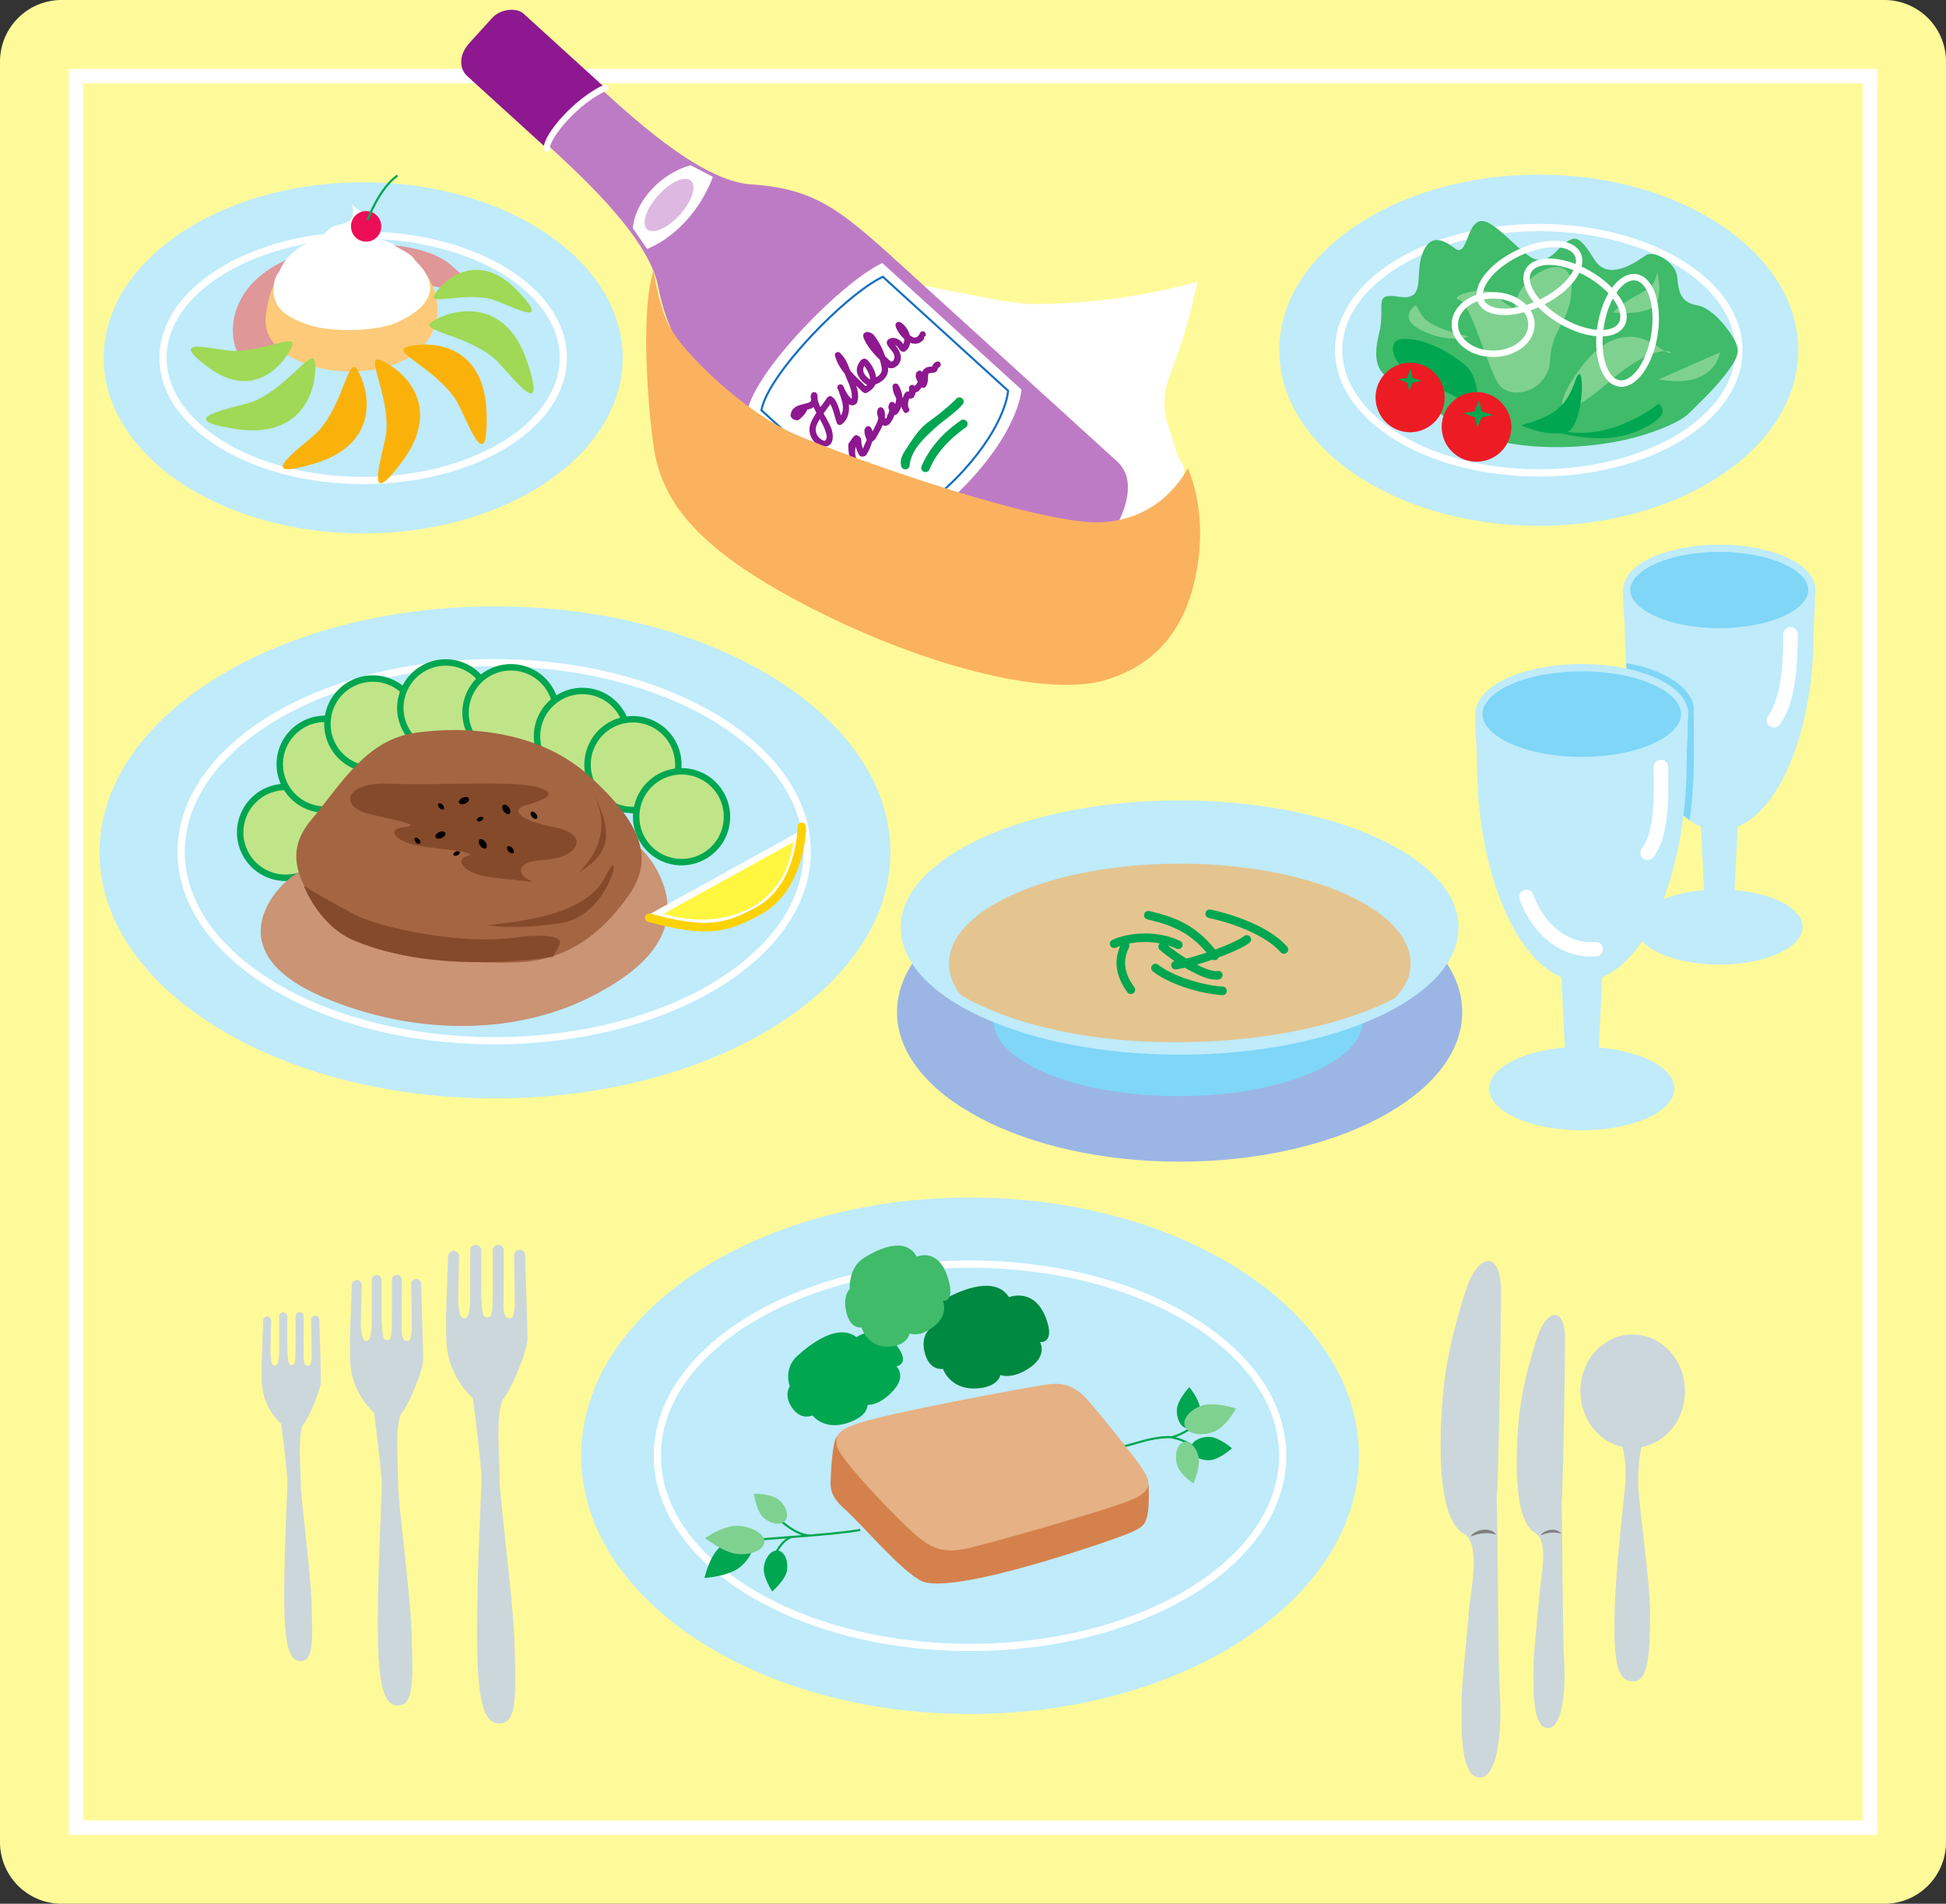 <svg xmlns="http://www.w3.org/2000/svg" width="268.5" height="262.668"><rect width="100%" height="100%" fill="#333333" stroke="none"/><path fill="#fffa99" d="M259.996 262.668c4.7 0 8.504-3.809 8.504-8.504V8.504A8.5 8.5 0 0 0 259.996 0H8.504A8.5 8.5 0 0 0 0 8.504v245.66a8.503 8.503 0 0 0 8.504 8.504h251.492"/><path fill="#bfebfb" d="M133.84 236.484c29.637 0 53.66-15.949 53.66-35.629 0-19.675-24.023-35.628-53.66-35.628-29.633 0-53.656 15.953-53.656 35.628 0 19.68 24.023 35.63 53.656 35.63"/><path fill="none" stroke="#fff" d="M133.84 227.3c23.828 0 43.144-11.84 43.144-26.445 0-14.601-19.316-26.44-43.144-26.44-23.824 0-43.145 11.839-43.145 26.44 0 14.606 19.32 26.446 43.145 26.446zm0 0"/><path fill="none" stroke="#00a650" stroke-width=".295" d="M165.54 200.492c-.446-1.035-3.095-2.25-4.43-2.215-2.192.055-4.11.793-6.915 1.532"/><path fill="none" stroke="#00a650" stroke-width=".295" d="M161.637 198.316s2.953-.738 3.984-2.804"/><path fill="#00a650" d="M163.898 197.082c.891.031 1.653-1.062 1.704-2.445.05-1.383-1.5-3.246-1.5-3.246s-1.676 1.746-1.727 3.129c-.05 1.382.633 2.53 1.523 2.562"/><path fill="#7fd190" d="M163.516 196.863c.449 1 2.195 1.317 3.902.703 1.71-.609 3.121-3.218 3.121-3.218s-3.039-1.012-4.746-.403c-1.707.614-2.727 1.918-2.277 2.918"/><path fill="#00a650" d="M164.29 199.883c.007.89 1.136 1.601 2.519 1.59 1.386-.016 3.175-1.649 3.175-1.649s-1.824-1.594-3.207-1.582c-1.382.016-2.496.746-2.488 1.64"/><path fill="#7fd190" d="M163.246 198.992c-.82.305-1.207 1.672-.86 3.055.344 1.379 2.282 2.633 2.282 2.633s1.035-2.356.691-3.739c-.347-1.379-1.293-2.254-2.113-1.949"/><path fill="#00a650" d="M107.34 213.938c-.883-.125-1.754.886-1.945 2.257-.196 1.368 1.156 3.38 1.156 3.38s1.847-1.563 2.039-2.934c.191-1.368-.367-2.579-1.25-2.704"/><path fill="none" stroke="#00a650" stroke-width=".295" d="M118.688 211.09c-4.16.758-13.692 1.144-15.352 1.527"/><path fill="none" stroke="#00a650" stroke-width=".295" d="M105.79 208.18c1.62 1.328 3.687 3.543 5.901 3.687m-2.539.203c-1.328.59-2.066 1.918-2.507 3.25"/><path fill="#7fd190" d="M108.316 209.832c.586-.672.215-1.953-.824-2.863-1.043-.91-3.465-.88-3.465-.88s.297 2.403 1.34 3.313c1.043.91 2.363 1.102 2.95.43"/><path fill="#00a650" d="M103.535 212.523c-.738-.785-2.586-.394-4.125.868-1.539 1.265-2.21 4.332-2.21 4.332s3.347-.227 4.89-1.489c1.539-1.265 2.187-2.925 1.445-3.71"/><path fill="#7fd190" d="M105.465 212.688c-.012-1.079-1.633-2.047-3.621-2.165-1.989-.113-4.563 1.688-4.563 1.688s2.614 2.101 4.602 2.219c1.988.117 3.594-.664 3.582-1.743"/><path fill="#d5814d" d="M115.52 198.184c-.59.296-.887 4.578-.887 5.609 0 1.031-.442 2.363 1.918 4.43 2.363 2.066 7.738 8.515 10.574 9.902 4.195 2.05 25.445-5.328 28.102-6.36 2.66-1.035 2.804-1.476 3.101-2.804.293-1.328.149-4.137.149-4.137l-42.957-6.64"/><path fill="#e5b185" d="M117.883 196.559c3.617-1.446 24.199-5.18 26.117-5.477 1.918-.293 3.832-.414 6.082 2.086 1.238 1.371 6.918 8.41 7.508 9.445.59 1.032 2.066 2.657-1.031 4.133-3.102 1.477-22.145 6.79-23.325 6.938-1.183.148-3.394.886-6.203-1.329-2.8-2.214-10.922-10.777-11.511-12.695-.59-1.918.886-2.512 2.363-3.101"/><path fill="#bfebfb" d="M68.293 151.55c30.133 0 54.562-15.195 54.562-33.94 0-18.747-24.43-33.946-54.562-33.946-30.133 0-54.563 15.2-54.563 33.945 0 18.746 24.43 33.942 54.563 33.942"/><path fill="none" stroke="#fff" d="M68.188 143.59c23.851 0 43.187-11.676 43.187-26.078 0-14.403-19.336-26.078-43.188-26.078-23.851 0-43.19 11.675-43.19 26.078 0 14.402 19.339 26.078 43.19 26.078zm0 0"/><path fill="#9bb6e4" d="M162.762 160.281c21.535 0 38.992-9.238 38.992-20.633 0-11.398-17.457-20.636-38.992-20.636-21.535 0-38.996 9.238-38.996 20.636 0 11.395 17.46 20.633 38.996 20.633"/><path fill="#7fd6f7" d="M162.574 151.238c14.067 0 25.473-4.675 25.473-10.437 0-5.766-11.406-10.442-25.473-10.442-14.062 0-25.469 4.676-25.469 10.442 0 5.762 11.407 10.437 25.47 10.437"/><path fill="#bfebfb" d="M162.762 145.516c21.25 0 38.476-7.856 38.476-17.54 0-9.687-17.226-17.538-38.476-17.538-21.254 0-38.48 7.851-38.48 17.539 0 9.683 17.226 17.539 38.48 17.539"/><path fill="#e4c590" d="M192.492 137.691c1.414-1.558 2.137-2.96 2.137-4.738 0-7.613-14.258-13.789-31.848-13.789s-31.851 6.176-31.851 13.79c0 1.495.55 2.933 1.566 4.28 0 0 9.61 6.563 29.688 6.563 20.074 0 30.308-6.106 30.308-6.106"/><path fill="none" stroke="#00a650" stroke-linecap="round" stroke-width="1.181" d="M158.441 126.277c3.84.887 6.496 2.067 9.153 5.61m-7.184-1.282c1.774 1.579 6.102 4.333 7.676 3.938m-14.367-4.328c2.164-.985 5.902-1.281 8.855.144m-3.148 3.2c1.969 1.574 6.101 2.953 9.25 3.152"/><path fill="none" stroke="#00a650" stroke-linecap="round" stroke-width="1.181" d="M172.023 129.621c-1.574 1.184-7.086 3.152-9.84 3.543m4.723-7.086c1.969.395 7.676 1.969 10.235 4.922m-21.899-.54c-.98 1.97-.785 3.935.79 6.102"/><path fill="#bfe588" d="M39.402 121.11a6.264 6.264 0 0 0 0-12.528 6.26 6.26 0 0 0-6.261 6.262c0 3.46 2.8 6.265 6.261 6.265"/><path fill="none" stroke="#00a650" stroke-width=".886" d="M39.402 121.11a6.264 6.264 0 0 0 0-12.528 6.26 6.26 0 0 0-6.261 6.262c0 3.46 2.8 6.265 6.261 6.265zm0 0"/><path fill="#bfe588" d="M44.863 111.703a6.26 6.26 0 0 0 6.262-6.262 6.263 6.263 0 0 0-6.262-6.261 6.263 6.263 0 0 0-6.261 6.261 6.26 6.26 0 0 0 6.261 6.262"/><path fill="none" stroke="#00a650" stroke-width=".886" d="M44.863 111.703a6.26 6.26 0 0 0 6.262-6.262 6.263 6.263 0 0 0-6.262-6.261 6.263 6.263 0 0 0-6.261 6.261 6.26 6.26 0 0 0 6.261 6.262zm0 0"/><path fill="#bfe588" d="M51.438 106.145a6.26 6.26 0 0 0 6.261-6.262 6.263 6.263 0 0 0-6.262-6.262 6.263 6.263 0 0 0-6.261 6.262 6.26 6.26 0 0 0 6.262 6.262"/><path fill="none" stroke="#00a650" stroke-width=".886" d="M51.438 106.145a6.26 6.26 0 0 0 6.261-6.262 6.263 6.263 0 0 0-6.262-6.262 6.263 6.263 0 0 0-6.261 6.262 6.26 6.26 0 0 0 6.262 6.262zm0 0"/><path fill="#bfe588" d="M61.5 103.93a6.26 6.26 0 0 0 6.262-6.262 6.262 6.262 0 1 0-12.524 0 6.26 6.26 0 0 0 6.262 6.262"/><path fill="none" stroke="#00a650" stroke-width=".886" d="M61.5 103.93a6.26 6.26 0 0 0 6.262-6.262 6.262 6.262 0 1 0-12.524 0 6.26 6.26 0 0 0 6.262 6.262zm0 0"/><path fill="#bfe588" d="M70.5 104.598a6.262 6.262 0 0 0 6.262-6.266A6.26 6.26 0 0 0 70.5 92.07a6.26 6.26 0 0 0-6.262 6.262 6.262 6.262 0 0 0 6.262 6.266"/><path fill="none" stroke="#00a650" stroke-width=".886" d="M70.5 104.598a6.262 6.262 0 0 0 6.262-6.266A6.26 6.26 0 0 0 70.5 92.07a6.26 6.26 0 0 0-6.262 6.262 6.262 6.262 0 0 0 6.262 6.266zm0 0"/><path fill="#bfe588" d="M80.355 107.86a6.263 6.263 0 0 0 6.262-6.262 6.263 6.263 0 0 0-6.262-6.262 6.26 6.26 0 0 0-6.261 6.262 6.26 6.26 0 0 0 6.261 6.261"/><path fill="none" stroke="#00a650" stroke-width=".886" d="M80.355 107.86a6.263 6.263 0 0 0 6.262-6.262 6.263 6.263 0 0 0-6.262-6.262 6.26 6.26 0 0 0-6.261 6.262 6.26 6.26 0 0 0 6.261 6.261zm0 0"/><path fill="#bfe588" d="M87.332 111.762a6.262 6.262 0 1 0 0-12.524 6.26 6.26 0 0 0-6.262 6.262 6.26 6.26 0 0 0 6.262 6.262"/><path fill="none" stroke="#00a650" stroke-width=".886" d="M87.332 111.762a6.262 6.262 0 1 0 0-12.524 6.26 6.26 0 0 0-6.262 6.262 6.26 6.26 0 0 0 6.262 6.262zm0 0"/><path fill="#bfe588" d="M94.043 118.95a6.263 6.263 0 0 0 6.262-6.263 6.263 6.263 0 0 0-12.528 0 6.264 6.264 0 0 0 6.266 6.262"/><path fill="none" stroke="#00a650" stroke-width=".886" d="M94.043 118.95a6.263 6.263 0 0 0 6.262-6.263 6.263 6.263 0 0 0-12.528 0 6.264 6.264 0 0 0 6.266 6.262zm0 0"/><path fill="#ca9475" d="M39.148 121.922c-2.703 2.617-7.609 10.152 5.555 15.715 12.113 5.12 25.883 5.34 36.613 0 10.696-5.32 12.356-11.207 9.668-16.926-7.613-16.203-43.605-6.77-51.836 1.21"/><path fill="#fff63f" d="m90.469 126.18 19.484-10.774s-.015 7.496-6.937 10.625c-6.2 2.809-12.547.149-12.547.149"/><path fill="none" stroke="#fff" stroke-width=".886" d="m90.469 126.18 19.484-10.774s-.015 7.496-6.937 10.625c-6.2 2.809-12.547.149-12.547.149zm0 0"/><path fill="none" stroke="#fdd205" stroke-linecap="round" stroke-width="1.181" d="M110.617 114.074c0 2.363-.96 8.785-5.832 11.516-4.547 2.55-7.305 3.176-15.203 1.031"/><path fill="#bfebfb" d="M212.313 72.55c19.777 0 35.808-10.847 35.808-24.23 0-13.379-16.031-24.226-35.809-24.226-19.773 0-35.804 10.847-35.804 24.226 0 13.383 16.031 24.23 35.804 24.23"/><path fill="none" stroke="#fff" d="M212.313 65.246c15.25 0 27.613-7.578 27.613-16.926 0-9.347-12.363-16.922-27.613-16.922-15.247 0-27.61 7.575-27.61 16.922 0 9.348 12.363 16.926 27.61 16.926zm0 0"/><path fill="#3fbb6a" d="M190.27 46.059c.984-3.938-.985-5.707 2.757-5.118 3.739.59 2.164-2.757 3.149-5.71.984-2.95 2.754-2.36 4.527-.985 1.77 1.379 1.574-3.344 3.543-3.738 1.969-.395 5.902 5.117 7.871 5.316 1.969.196 2.559-1.379 3.938-2.363s1.968-.79 3.937 2.363c1.969 3.149 5.903.196 7.082-.594 1.184-.785 4.137.985 4.332 2.954.196 1.968.395 3.543 2.754 3.937 2.363.395 4.863 4.035 5.317 5.117.449 1.082.59 1.774-1.18 4.133-1.774 2.363-4.332 4.723-5.317 5.707-.984.984-3.933 2.363-7.675 3.348-3.739.984-10.825 1.969-17.91.59-7.086-1.38-10.825-6.102-13.383-7.48-2.563-1.376-5.117-1.966-3.742-7.477"/><path fill="#7fd190" d="M208.969 42.516c.394-4.727 7.87-8.27 7.87-3.149 0 5.117-2.753 5.707-2.948 10.235-.2 4.527-5.711 5.902-7.286 3.148-1.574-2.758-3.738-11.023-5.312-11.414-1.574-.395 3.543-2.168 5.117-.594 1.574 1.574 2.559 1.774 2.559 1.774m9.25 8.07c3.797-5 7.676-4.922 10.828-2.559 3.148 2.36 1.57-2.757-6.89 4.528-8.466 7.28-7.677 2.949-3.938-1.97"/><path fill="#00a650" d="M193.43 46.777c-2.207.145-1.48 3.7 2.199 5.493 3.68 1.792 7.555 2.968 7.73 5.343.172 2.38 1.711-4.945-1.304-7.332-3.012-2.386-6.09-3.672-8.625-3.504m22.035 12.664c-4.492-1.027 4.133 2.559 10.039.196 5.902-2.36 3.344-3.934 3.344-3.934s-6.496 5.313-13.383 3.738"/><path fill="#00a650" d="M209.844 58.672c4.699-1.293 6.226-2.488 7.55-6.242 1.325-3.754 1.333 6.726-1.414 7.273-2.742.55-6.136-1.031-6.136-1.031"/><path fill="#7fd190" d="M222.55 43.105c3.544-3.347 5.512-2.363 6.102-5.511 0 0 1.18 4.332-1.183 5.117-2.36.789-4.918.394-4.918.394m6.297 9.25c7.875 1.38 8.464-3.738 8.464-3.738l-8.464 3.738m-33.524-10.234c1.184 1.379.2 2.559 7.285 4.328 0 0-2.558.985-6.3-.785-3.739-1.77-.985-3.543-.985-3.543"/><path fill="#ed1c24" d="M194.531 59.645a4.803 4.803 0 0 0 0-9.606 4.803 4.803 0 0 0 0 9.605"/><path fill="#ed1c24" d="M203.652 63.703a4.803 4.803 0 1 0 .004-9.605 4.803 4.803 0 0 0-.004 9.605"/><path fill="#00a650" d="m204.39 56.734-.292-1.574-.676 1.617-1.488.203 1.62.641.247 1.379.64-1.43 1.575-.293-1.625-.543m-9.516-4.609-.234-1.262-.543 1.297-1.192.16 1.301.516.195 1.102.512-1.145 1.262-.234-1.301-.434"/><path fill="none" stroke="#fff" stroke-width=".886" d="M212.664 41.723c3.68-1.793 5.926-4.762 5.016-6.625-.91-1.868-4.63-1.926-8.309-.13-3.68 1.794-5.926 4.759-5.016 6.626.91 1.863 4.63 1.922 8.31.129zm0 0"/><path fill="none" stroke="#fff" stroke-width=".886" d="M215.441 44.297c3.543 2.05 7.254 2.254 8.297.457 1.04-1.797-.992-4.914-4.535-6.965-3.543-2.047-7.258-2.254-8.297-.457-1.039 1.797.992 4.914 4.535 6.965zm0 0"/><path fill="none" stroke="#fff" stroke-width=".886" d="M220.852 44.992c-.641 4.04.5 7.582 2.55 7.906 2.051.325 4.23-2.687 4.871-6.73.641-4.043-.5-7.582-2.55-7.906-2.047-.328-4.23 2.687-4.871 6.73zm-14.836 3.821c2.921 0 5.289-1.805 5.289-4.036 0-2.226-2.368-4.035-5.29-4.035-2.921 0-5.288 1.809-5.288 4.035 0 2.23 2.367 4.036 5.289 4.036zm0 0"/><path fill="#bfebfb" d="M50.11 73.602c19.777 0 35.808-10.848 35.808-24.227 0-13.383-16.031-24.23-35.809-24.23-19.773 0-35.808 10.847-35.808 24.23 0 13.379 16.035 24.227 35.808 24.227"/><path fill="none" stroke="#fff" d="M50.11 66.297c15.25 0 27.613-7.578 27.613-16.922 0-9.348-12.364-16.926-27.614-16.926s-27.613 7.578-27.613 16.926c0 9.344 12.363 16.922 27.613 16.922zm0 0"/><path fill="#df9798" d="M32.512 48.008c-1.149-3.438 0-9.301 7.601-12.403 7.602-3.097 18.23-2.289 21.922.813 3.692 3.102 3.246 3.469.149 3.394-3.102-.074-10.778-2.582-14.247-1.03-3.468 1.546-8.859 8.116-10.48 9.077-1.625.957-4.281 2.141-4.945.149"/><path fill="#fcca78" d="M44.367 50.836c-4.031-.906-8.265-3.246-7.676-7.383.594-4.133 1.774-7.183 6.696-8.168 4.918-.98 11.61-1.969 14.66 1.574 3.05 3.543 3.094 8.13.101 11.121-3.445 3.446-9.843 3.743-13.78 2.856"/><path fill="#9fd955" d="M59.969 40.637c1.234-2.059 5.965-6.23 11.433-.52 5.47 5.707-1.93 1.547-3.629 1.153-4.015-.934-8.722.898-7.804-.633"/><path fill="#9fd955" d="M59.578 44.41c2.496-1.66 10.078-3.824 13.184 5.559 3.105 9.383-3.012.71-4.715-.649-4.031-3.215-10.324-3.675-8.469-4.91"/><path fill="#fab20a" d="M56.117 47.871c2.871-.871 10.754-.758 11.024 9.121.265 9.88-3.09-.187-4.329-1.98-2.933-4.242-8.828-6.496-6.695-7.14m-3.676 1.808c2.797 1.078 8.942 6.02 3.075 13.968-5.868 7.954-2.32-2.046-2.196-4.222.301-5.149-2.96-10.551-.879-9.746"/><path fill="#fab20a" d="M49.27 50.965c1.59 2.547 3.53 10.187-5.942 13.015-9.469 2.829-.621-3.035.79-4.695 3.331-3.933 3.972-10.215 5.152-8.32"/><path fill="#9fd955" d="M43.46 49.96c.345 2.981-1.167 10.72-10.937 9.227-9.77-1.496.735-3.007 2.72-3.91 4.694-2.132 7.96-7.53 8.218-5.316"/><path fill="#9fd955" d="M40.3 47.703c-.862 2.242-5.112 7.719-11.48 3.035-6.367-4.687 1.18-2.265 3.684-2.316 4.121-.09 8.437-2.383 7.797-.719"/><path fill="#fff" d="M57.383 36.05c-.813-1.253-1.992-1.476-3.098-2.288-1.11-.813-3.027-.813-3.027-.813s.515-.738-.074-2.066c-.59-1.328-2.364-2.363-2.364-2.363s-.293-.59-.218-.149c.074.445.664 2.215-1.625 2.586-2.29.367-2.657 2.29-2.657 2.29-2.238-.075-4.754 1.69-5.761 4.183-.387.476-.653 1-.735 1.574-.351 2.476.297 4.426 5.02 5.902 3.031.95 9.14.824 11.808-.37 4.946-2.212 6.2-5.09 2.73-8.485"/><path fill="#ed0e58" d="M50.52 33.34a2.086 2.086 0 0 0 2.085-2.086 2.086 2.086 0 1 0-4.171 0c0 1.152.933 2.086 2.086 2.086"/><path fill="none" stroke="#00a650" stroke-width=".295" d="M50.719 30.367s1.57-4.379 4.133-6.152"/><path fill="#00a650" d="M110.004 187.082c1.973-1.805 5.695-4.531 8.168-2.586 0 0 3.226-2.379 5.879 1.613 1.406 2.121-.367 2.414-.367 2.414s1.441 1.274-.446 3.36c-1.886 2.09-3.535 1.953-3.535 1.953s.129 1.656-2.996 2.566c-3.121.91-4.605-1.117-4.605-1.117s-1.563.766-2.797-1.027c-1.239-1.793-.336-2.98-.336-2.98s-.934-2.391 1.035-4.196"/><path fill="#008940" d="M130.406 179.2c2.469-1.352 6.934-3.15 8.813-.227 0 0 3.875-1.575 5.344 3.656.777 2.773-1.06 2.531-1.06 2.531s1.06 1.856-1.41 3.543c-2.464 1.688-4.05 1.012-4.05 1.012s-.352 1.855-3.7 1.855c-3.347 0-4.23-2.699-4.23-2.699s-1.761.336-2.465-2.023c-.707-2.364.528-3.375.528-3.375s-.235-2.926 2.23-4.274"/><path fill="#3fbb6a" d="M119.113 173.621c2.067-1.328 5.805-3.098 7.38-.219 0 0 3.25-1.55 4.48 3.598.652 2.73-.887 2.488-.887 2.488s.887 1.828-1.18 3.489c-2.066 1.66-3.398.996-3.398.996s-.293 1.828-3.098 1.828c-2.805 0-3.543-2.656-3.543-2.656s-1.476.332-2.066-1.993c-.59-2.328.441-3.324.441-3.324s-.195-2.879 1.871-4.207"/><path fill="#bfebfb" d="M250.25 87.168c0-1.895.297-3.883.125-5.668H224c-.172 1.785.195 3.773.195 5.668 0 13.32 4.512 24.422 10.493 26.902l.43 8.739c-5.345.445-9.395 2.554-9.395 5.093 0 2.868 5.148 5.188 11.5 5.188 6.351 0 11.5-2.32 11.5-5.188 0-2.539-4.051-4.644-9.395-5.093l.43-8.739c5.98-2.48 10.492-13.582 10.492-26.902"/><path fill="#7fd6f7" d="M237.223 87.168c7.054 0 12.777-2.582 12.777-5.762 0-3.183-5.723-5.761-12.777-5.761-7.055 0-12.778 2.578-12.778 5.761 0 3.18 5.723 5.762 12.778 5.762"/><path fill="none" stroke="#bfebfb" d="M237.223 87.168c7.054 0 12.777-2.582 12.777-5.762 0-3.183-5.723-5.761-12.777-5.761-7.055 0-12.778 2.578-12.778 5.761 0 3.18 5.723 5.762 12.778 5.762zm0 0"/><path fill="#ccd7db" d="M72.777 184.766c0-1.477-.32-11.602-.32-11.602a.763.763 0 0 0-1.523 0l.097 7.05c-.148 1.032-.172 1.696-.664 1.673-.445-.02-.738-.121-.886-1.301l.023-8.07a.764.764 0 0 0-.762-.766.764.764 0 0 0-.762.766v6.027c-.074 1.785.098 3.23-.746 3.23-.754 0-.691-1.156-.828-2.867v-6.39a.767.767 0 0 0-.765-.766.766.766 0 0 0-.762.766v7.035c-.117 1.312-.172 2.328-.813 2.328-.71 0-.707-1.07-.859-2.477l.148-6.05a.759.759 0 0 0-.578-.739c-.136-.117-.293-.101-.433.02a.756.756 0 0 0-.516.719l-.297 8.46c0 .067.012.125.028.184v2.328c0 4.43 2.214 7.235 3.687 8.563 0 0 1.184 9.297 1.184 11.07 0 1.77-.739 15.203-.59 23.473.144 8.265 1.18 10.625 3.394 10.332 2.215-.297 1.918-4.727 1.77-10.778-.145-6.05-2.067-20.074-2.067-23.027 0-2.953-.59-9.598.59-11.07 1.184-1.477 3.25-6.645 3.25-8.121m-14.382 2.832c0-1.332-.29-10.442-.29-10.442a.686.686 0 1 0-1.371 0l.086 6.344c-.133.93-.152 1.527-.597 1.504-.399-.02-.664-.11-.797-1.172l.023-7.262a.686.686 0 0 0-.687-.687.686.686 0 0 0-.688.687v5.422c-.062 1.61.09 2.91-.672 2.91-.676 0-.617-1.039-.742-2.582v-5.75a.689.689 0 0 0-1.375 0v6.332c-.105 1.18-.152 2.094-.73 2.094-.641 0-.633-.96-.774-2.226l.133-5.45a.69.69 0 0 0-.52-.664c-.125-.101-.261-.09-.39.02a.683.683 0 0 0-.465.644l-.266 7.617c0 .06.012.114.024.165v2.093c0 3.989 1.992 6.512 3.32 7.707 0 0 1.063 8.371 1.063 9.965 0 1.594-.664 13.684-.532 21.125.133 7.438 1.067 9.563 3.055 9.297 1.996-.266 1.73-4.25 1.598-9.695-.133-5.45-1.864-18.07-1.864-20.727 0-2.656-.53-8.637.536-9.965 1.062-1.328 2.921-5.976 2.921-7.304m-14.109 2.929c0-1.078-.234-8.457-.234-8.457a.554.554 0 0 0-.555-.554.555.555 0 0 0-.559.554l.075 5.14c-.11.75-.125 1.235-.485 1.22-.324-.02-.539-.09-.648-.953l.02-5.883a.557.557 0 0 0-1.114 0v4.394c-.05 1.301.074 2.356-.543 2.356-.55 0-.504-.84-.601-2.09v-4.66a.558.558 0 0 0-1.114 0v5.133c-.086.953-.125 1.695-.593 1.695-.52 0-.512-.777-.625-1.805l.105-4.414a.553.553 0 0 0-.418-.535c-.102-.086-.215-.074-.316.016a.548.548 0 0 0-.375.52l-.215 6.171a.5.5 0 0 0 .015.133v1.695c0 3.23 1.614 5.274 2.692 6.242 0 0 .86 6.782.86 8.07 0 1.294-.54 11.087-.43 17.11.109 6.027.859 7.75 2.472 7.535 1.617-.215 1.402-3.445 1.293-7.855-.105-4.414-1.508-14.637-1.508-16.79 0-2.152-.43-6.995.43-8.07.863-1.078 2.371-4.843 2.371-5.918m162.235 16.036c.292-3.985.59-24.942.59-28.34 0-6.051-3.25-5.02-4.723-.59-1.477 4.426-2.809 9.594-3.25 14.316-.442 4.727-1.223 17.387 2.804 19.633 2.512 1.402.887 8.27.739 10.629-.157 2.512-1.032 9.89-1.032 13.14 0 3.247-.148 9.594 2.36 9.887 2.512.297 3.25-5.902 2.953-11.367-.297-5.46-.297-22.73-.441-26.863"/><path fill="#7f7f7f" d="M206.445 211.73c-.738-1.03-2.664-.824-3.507.184-.184.223.738-.293 1.734-.367 1-.074 1.773.183 1.773.183"/><path fill="#ccd7db" d="M215.469 207.48c.234-3.19.472-19.957.472-22.675 0-4.84-2.597-4.016-3.78-.473-1.18 3.543-2.243 7.676-2.599 11.457-.351 3.777-.976 13.906 2.247 15.707 2.004 1.121.707 6.613.59 8.5-.13 2.008-.829 7.914-.829 10.512 0 2.597-.117 7.676 1.89 7.914 2.009.234 2.599-4.727 2.36-9.094-.234-4.371-.234-18.187-.351-21.492"/><path fill="#7f7f7f" d="M215.41 211.613c-.594-.828-2.133-.66-2.805.149-.148.175.59-.239 1.387-.297a4.013 4.013 0 0 1 1.418.148"/><path fill="#ccd7db" d="M226.5 199.668c3.398-.637 5.984-3.848 5.984-7.719 0-4.324-3.23-7.832-7.218-7.832-3.989 0-7.22 3.508-7.22 7.832 0 3.797 2.49 6.961 5.794 7.68.527 1.719.453 3.855.426 4.723-.043 1.418-1.395 11.984-1.496 18.597-.106 6.613.43 9.04 2.613 9.04 2.125 0 2.246-4.196 2.293-9.04.05-4.844-1.727-16.238-1.656-18.597.043-1.348.085-3.278.48-4.684"/><path fill="#a46543" d="M45.188 126.875c-3.833-4.73-6.25-9-2.25-13.75s7.5-11 14.25-12 16.996-.496 24.082 5.902c7.09 6.399 9.168 11.348 5.418 16.598-3.75 5.25-8 8.25-13.5 9s-23.75-.5-28-5.75"/><path fill="#854a2a" d="M48.813 126.125c3.5 1.875 14.624 4.25 22.124 3.25 7.5-1 6.25 1 6.25 1L76.314 132s-15.75 2.75-27.5-2.25c-4.852-2.066-6.876-7.5-6.876-7.5s1.801 1.156 6.876 3.875"/><path fill="#854a2a" d="M67.313 127.625c4.75-.5 13.664-1.398 16.25-6.75 2.585-5.352.75 5.5-6.25 6.5s-10 .25-10 .25"/><path fill="#854a2a" d="M82.125 109.875c1.5 3.5 3 7-1.5 10s4.75-1.75 1.75-9.25"/><path fill="#854a2a" d="M53.688 108.125c7.312.293 17-.5 20.5.5s0 2-1.75 2.5-1.25 2 4 3 3.25 4.25-1.25 4.5-3.5 2.25-2.25 2.75.5.25-4.5-.25-5.547-2.656-4-3c1.546-.344-1-.75-5.5-1.25s-5.75-2.5-3.25-2.75 0-.75-4.5-1.75-3.75-4.5 2.5-4.25"/><path d="M66.355 113.273c.239-.101.383-.304.325-.449-.063-.14-.309-.176-.547-.074-.242.102-.387.305-.324.445.058.145.304.18.546.078m3.149-1.335c.238.332.598.476.793.332.2-.145.16-.532-.082-.86-.242-.328-.598-.476-.797-.332-.195.149-.16.531.086.86m-5.316-1.067c.374-.16.601-.473.503-.7-.097-.222-.476-.276-.855-.116-.375.164-.602.476-.504.699.098.226.48.277.856.117m-3.567.594c.192.215.453.293.578.176.13-.114.074-.38-.117-.59-.191-.215-.45-.293-.578-.176-.125.113-.074.379.117.59m12.789 1.258c.219.242.512.336.66.203.145-.133.086-.434-.132-.68-.22-.242-.516-.332-.66-.2-.145.13-.087.434.132.677m-10.305 5.3c.239-.101.383-.304.325-.449-.063-.14-.309-.176-.547-.074-.242.102-.387.305-.324.445.058.145.304.18.546.078m3.149-1.335c.238.332.598.476.793.332.2-.145.16-.532-.082-.86-.242-.328-.598-.476-.797-.332-.195.149-.16.531.086.86m-5.316-1.067c.374-.16.601-.473.503-.7-.097-.222-.476-.276-.855-.116-.375.164-.602.476-.504.699.098.226.48.277.856.117m-3.567.594c.192.215.453.293.578.176.13-.114.074-.38-.117-.59-.191-.215-.45-.293-.578-.176-.125.113-.074.379.117.59m12.789 1.258c.219.242.512.336.66.203.145-.133.086-.434-.132-.68-.22-.242-.516-.332-.66-.2-.145.13-.087.434.132.677"/><path fill="none" stroke="#fff" stroke-width="2" d="M258 252.168V10.5H10.5v241.668zm0 0"/><path fill="#fff" d="M99.3 42.016c5.712-3.442 13.419-3.313 20.864-3.313 7.441 0 17.043 3.246 22.606 3.246 12.332 0 22.46-3.082 22.46-3.082s-1.32 6.649-3.667 12.488c-2.04 5.067-.106 7.512.585 10.38.696 2.867 1.88 1.886.84 4.945-1.035 3.058.176 9.37-10.726 8.605-10.907-.765-54.172-17.59-57.114-21.797-2.945-4.207.864-9.558 3.633-11.09"/><path fill="#7fd6f7" d="m224.938 106.625 8.187 6.563c.39-2.758.598-6.176.598-9.2 0-2.101-.04-6.09-.036-6.175.063-2.5-3.687-5.438-9.312-6.313l.562 15.125"/><path fill="#bfebfb" d="M232.723 104.926c0-2.102.28-4.317.09-6.301l-29.188-.063c-.191 1.985.148 4.262.148 6.364 0 14.8 5.012 27.137 11.66 29.894l.473 9.707c-5.933.496-10.433 2.84-10.433 5.66 0 3.184 5.718 5.762 12.773 5.762 7.059 0 12.777-2.578 12.777-5.762 0-2.82-4.496-5.164-10.433-5.66l.472-9.707c6.649-2.757 11.66-15.093 11.66-29.894"/><path fill="#7fd6f7" d="M218.246 104.926c7.844 0 14.2-2.867 14.2-6.403 0-3.535-6.356-6.402-14.2-6.402-7.84 0-14.195 2.867-14.195 6.402 0 3.536 6.355 6.403 14.195 6.403"/><path fill="none" stroke="#bfebfb" d="M218.246 104.926c7.844 0 14.2-2.867 14.2-6.403 0-3.535-6.356-6.402-14.2-6.402-7.84 0-14.195 2.867-14.195 6.402 0 3.536 6.355 6.403 14.195 6.403zm0 0"/><path fill="none" stroke="#fff" stroke-linecap="round" stroke-width="2" d="M229.168 105.832c0 3.168.332 9-1.836 11.836m19.711-30.148c0 3.168-.125 9.023-2.293 11.855m-34.125 24.375c.965 2.992 4.25 7.625 9.543 7.207"/><path fill="#be7bc5" d="M81.723 11.156c4.77 4.34 14.66 13.785 21.867 14.278 9.664.66 12.824 3.921 23.21 13.367 10.384 9.445 24.72 22.488 27.372 24.898 2.644 2.41 1.125 6.64-.188 8.934-.863 1.508-4.175 5.71-5.593 7.262-1.418 1.55-4.528 4.382-5.848 5.316-2.16 1.52-6.227 3.434-8.875 1.027l-26.945-24.515C96.34 52.277 92.53 48.234 90.8 39.493c-1.406-7.087-11.512-16.083-16.278-20.419l7.2-7.918"/><path fill="#8d188f" d="M83.266 11.918 72.25 1.895c-.996-.907-3.223-.649-4.313.55L64.79 5.91c-1.61 1.766-1.344 3.66-.348 4.567L75.461 20.5s-.563-.875 3.305-5.125c3.554-3.91 4.5-3.457 4.5-3.457"/><path fill="none" stroke="#fff" stroke-linecap="round" stroke-width=".859" d="M75.46 20.5c-.187-1.566 4.08-6.656 8.075-8.379"/><path fill="#fff" d="M87.316 31.484c.325-3.8 3.973-7.625 7.985-8.68l3.054 1.602s-1.062 3.168-3.668 6.032c-2.73 3.003-5.414 3.898-5.414 3.898l-1.957-2.852m15.805 25.27c.988-5.488 12.91-17.766 18.617-20.465l19.2 17.465s-.188 4.933-6.84 12.242c-6.649 7.313-11.903 8.11-11.903 8.11l-19.074-17.352"/><path fill="none" stroke="#176fc1" stroke-width=".286" d="M105.055 56.605c.89-4.94 11.617-15.988 16.757-18.418l17.278 15.72s-.172 4.437-6.156 11.019c-5.985 6.578-10.715 7.293-10.715 7.293zm0 0"/><path fill="#8d188f" d="M110.59 56.14c-.137.442-.457.731-.797 1.012l-.102.09.305-.105-.172-.012.176.047-.29-.242.227.41-.03-.066c.35-.743 1.265-.63 1.94-.883.716-.262 1.04-1.032.954-1.746l-.051-.223a.426.426 0 0 0-.82-.02l-.067.196a.48.48 0 0 0-.004.246l.04.148c.288 1.66 1.488 2.926 2.007 4.555.133.41.32.906-.117 1.297-.894-.258-1.484-1.203-1.144-2.09.453-1.191 1.351-2.125 2.039-3.187l.183-.208-.562.086.066.024c.594.804.707 1.812 1.04 2.734l.054.152a.425.425 0 0 0 .676.18l.355-.32c1.14-1.387.547-3.254-.047-4.738l-.105-.211a.432.432 0 0 0-.559-.2.427.427 0 0 0-.219.567l.075.176c.48.828.828 2.027 2.039 2.129l.336-.149a.42.42 0 0 0 .238-.27l.074-.242c.266-1.156-.266-2.27-.695-3.304-.457-1.102-.746-2.301-1.614-3.164l-.066-.082a.444.444 0 0 0-.5-.125.434.434 0 0 0-.23.566l.043.094c.593 2 2.332 3.394 3.761 4.824l.227.121a.42.42 0 0 0 .375-.031l.183-.11c.649-.386 1.172-1.03 1.094-1.828-.086-.957-.562-1.851-1.195-2.547l-.23-.152a.412.412 0 0 0-.387-.023l-.266.133c-.445.511-.758 1.203-.539 1.886.238.735.816 1.301 1.477 1.64 1.367.087 3.039-1.026 2.742-2.562-.313-1.625-.906-3.011-1.903-4.336-.14-.191-.347-.3-.57-.386l-.262-.078a.446.446 0 0 0-.257.011l-.137.055a.427.427 0 0 0-.277.45l.043.28c.699 1.622 2.011 2.84 3.289 3.997l.105.093a.44.44 0 0 0 .297.114l.422-.04c.734-.257 1.191-1.007.996-1.796-.172-.715-.617-1.22-1.035-1.75l-.059-.11.055.274.015-.145-.203.313.114-.078c.5.043.765.406 1.004.792l.113.118a.477.477 0 0 0 .215.113l.113.023a.456.456 0 0 0 .363-.09l.313-.32c.781-1.195.18-2.812-.918-3.594l-.23-.09a.4.4 0 0 0-.192-.011.43.43 0 0 0-.36.488l.043.23c.399.923 1.083 1.766 2.028 2.16.496.212 1.097.169 1.531-.202.191-.164.399-.309.356-.672.039.004.074-.004.113 0a.43.43 0 0 0-.649-.567c-.156.442-.562.887-1.05.645a3.19 3.19 0 0 1-1.356-1.324l-.164-.399-.543.473.215.164-.012-.012c.547.57.942 1.399.508 2.149l-.184.219.364-.09-.117-.024.21.113-.175-.203c-.317-.601-1.04-1.05-1.73-.925l-.364.175a.444.444 0 0 0-.207.32l-.02.141a.467.467 0 0 0 .055.27l.137.222c-.008-.008-.012-.015-.02-.027.364.598 1.258 1.184.707 2.04l-.41.167.293.113-.21-.191c-1.06-.945-2.106-1.937-2.786-3.203l-.164-.45-.281.458.136-.055-.261.02.21.054c-.003-.004-.015-.008-.019-.011.067.039.156.066.203.128.883 1.25 1.512 2.54 1.707 4.04.118.847-.879 1.394-1.652 1.48-.594-.41-1.207-1.121-.734-1.852l.172-.183-.391-.02.187.164c.504.758 1.325 2.032.329 2.727l-.368.266.371-.032-.148-.12c-1.188-1.227-2.688-2.4-3.258-4.055l-.144-.395-.73.438.132.164c.758.77.973 1.843 1.395 2.808.37.828.753 1.703.714 2.64l-.097.384.144-.215-.203-.121c.016.011.031.027.047.039-.387-.356-.64-.805-.883-1.258l-.187-.434-.778.368.11.21c.37 1.118 1.015 2.465.289 3.567l-.38.453.677.18-.063-.149c-.324-1.004-.488-2.07-1.133-2.941l-.312-.25a.423.423 0 0 0-.555.09l-.203.242c-.742 1.117-1.68 2.12-2.16 3.383-.223.574-.2 1.23.05 1.808.34.778 1.067 1.453 1.989 1.364 1.281-.125 1.133-1.762.746-2.668-.582-1.38-1.578-2.567-1.86-4.04l-.081-.277-.008.242.066-.199-.82-.02.027.157c.004-.004 0-.008.004-.012-.031.285.04.621-.39.766-.864.285-1.95.332-2.38 1.258l-.109.472a.437.437 0 0 0 .067.25l.183.235c.074.043.156.086.23.129l.387.093a.443.443 0 0 0 .313-.101l.168-.14c.426-.372.828-.806.976-1.352a.42.42 0 0 0-.277-.536.42.42 0 0 0-.535.278m7.539 7.066c-.258-.715-.11-1.523.098-2.246l.214-.168-.468.09.14.062-.16-.12.113.136-.101-.254.023.3c.012.528.192 1.009.39 1.477l.145.254a.433.433 0 0 0 .442.258l.219-.027a.444.444 0 0 0 .28-.149l.15-.18c.57-1.011 1.034-2.206.702-3.363l-.18-.316a.516.516 0 0 0-.109-.098.443.443 0 0 0-.597.133l-.09.156a.4.4 0 0 0-.07.254l.027.387c.043.258.136.496.222.738l.094.192c.074.148.23.242.399.238l.207-.008a.427.427 0 0 0 .257-.102l.286-.273c.656-1.192 1.625-2.531 1.261-3.95l-.18-.284a.432.432 0 0 0-.73.121l-.094.37c.008.567.243 1.09.551 1.551l.11.153a.415.415 0 0 0 .292.183l.18.024a.42.42 0 0 0 .23-.043l.255-.125c.62-.61.93-1.555.972-2.426l.004-.137a.42.42 0 0 0-.078-.246l-.086-.125a.379.379 0 0 0-.152-.14.42.42 0 0 0-.578.175l-.145.375c-.031.336.153.606.262.903l.09.144a.423.423 0 0 0 .465.188l.343-.121c.918-.965 1.016-2.707.32-3.848l-.109-.2a.435.435 0 0 0-.445-.198.42.42 0 0 0-.352.492l.028.164c.11 1.101.902 1.906 1.332 2.87l.117.255.773-.38-.035-.03c-.164-.504-.035-1.024.145-1.5l.132-.13-.523.188.125.047c.004-.004.004-.004.008 0l.234.086a.42.42 0 0 0 .293 0l.11-.039a.486.486 0 0 0 .203-.164l.191-.379c.031-.2.035-.402.016-.601l-.02-.297-.828.172.059.167c.015.036.031.079.058.11l.114.152a.44.44 0 0 0 .508.137l.558-.281c.606-.637 1.23-1.641.621-2.516l-.172-.184a.431.431 0 0 0-.609.004l-.105.106a.484.484 0 0 0-.11.207l-.035.316c.059.414.281.762.453 1.137l.125.211a.45.45 0 0 0 .227.2l.097.038a.437.437 0 0 0 .543-.215l.106-.218c.191-.45.152-.926.18-1.395l.07-.265-.145.257.141-.117c.21-.058.426-.09.64-.094l.169-.035a.411.411 0 0 0 .214-.12l.149-.173c.074-.152.082-.355.285-.43a.434.434 0 0 0 .152-.59.425.425 0 0 0-.586-.151c-.199.101-.37.234-.472.472l-.14.27.218-.117-.317.019c.02 0 .032-.008.047-.008-.23.023-.464.063-.687.133l-.375.289a.449.449 0 0 0-.129.215l-.063.226c-.027.344-.027.688-.082 1.032l-.152.425.543-.207-.098-.043.192.153-.137-.29c0 .009.008.016.008.024-.09-.176-.172-.352-.277-.52l-.024-.238-.113.203.102-.105-.602.004.145.137c.066.414-.137.8-.395 1.105l-.488.332.508.137-.114-.149.059.11-.063-.16a.427.427 0 0 0-.828.172l.016.296-.059.446.207-.157-.105.036h.297l-.238-.086.008.004-.125-.047s-.157-.063-.336-.024c-.118.114-.118.114-.29.301 0 0-.312.606-.417 1.301.093.664.093.664.253 1.102 0 0 .106.199.352.28.207-.097.422-.19.52-.448-.102-.215-.102-.215-.215-.47 0 0-.356-.862-1.047-1.538-.203-.93-.203-.93-.25-1.278l-.793.286.12.199s.536.746.267 1.676c-.125.82-.125.82-.399 1.02l.469.19-.086-.148s-.027-.066-.059-.137c-.03-.066-.03-.066-.035-.273l-.738.031.086.125-.074-.246-.004.305s-.016.515-.301.96c-.14.485-.14.485-.418.665l.234-.036-.18-.023.301.184-.18-.274s-.132-.219-.273-.426c-.02-.261-.02-.261-.02-.566l-.722.113.094.192s-.031.89-.512 1.672c-.379.777-.379.777-.848 1.433l.262-.101-.203.011.402.235-.12-.297-.138-.68-.062.254.098-.16-.696.035c.051.086.051.086.282.914-.418.79-.707 1.543-.707 1.543l-.23.313.28-.149-.218.027.402.18c-.11-.176-.11-.176-.246-.465-.074-.308-.16-.613-.16-.613-.047-.598-.047-.598-.051-.691a.583.583 0 0 0-.102-.157c-.109-.132-.109-.132-.156-.18a.377.377 0 0 0-.113-.062c-.137-.062-.137-.062-.297-.129-.184.035-.309.164-.309.164-.195.196-.195.196-.785 1.059-.054 1.285.274 2.27.356 2.488.246.114.472.028.691-.054.113-.247.027-.473.027-.473"/><path fill="#00a650" d="M125.512 64.121c.261-2.023 1.816-3.488 3.285-4.863 1.36-1.293 2.918-2.16 4.098-3.559a.586.586 0 0 0-.235-.793.584.584 0 0 0-.797.223 34.434 34.434 0 0 1-3.656 3.012c-1.375.98-2.246 2.367-3.16 3.78-.434.673-.918 1.333-.719 2.294a.59.59 0 0 0 .645.539.587.587 0 0 0 .539-.633m2.738.641c1.008-2.48 2.938-4.293 5.04-5.828a.568.568 0 0 0 .07-.82.57.57 0 0 0-.821-.075c-2.32 1.586-4.266 3.676-5.387 6.285a.589.589 0 0 0 .332.77.588.588 0 0 0 .766-.332"/><path fill="#ddb9e1" d="M93.8 29.633c1.669-1.848 2.36-3.95 1.54-4.692-.824-.742-2.844.153-4.516 2-1.668 1.848-2.36 3.95-1.535 4.692.82.742 2.84-.153 4.512-2"/><path fill="#fab25f" d="M90.168 37.332c-2.059 6.164-.477 23.102.45 26.512 1.652 6.082 5.991 11.972 19.952 19.351 15.922 8.41 33.567 13.102 41.89 10.653 8.81-2.598 11.997-9.477 12.919-16.868.922-7.394-1.5-12.394-1.5-12.394s-3.926 8.41-14.309 7.39c-10.382-1.019-32.539-8.921-39.691-11.98-7.152-3.059-15.734-11.383-17.61-15.129-1.437-2.867-2.101-7.535-2.101-7.535"/></svg>
